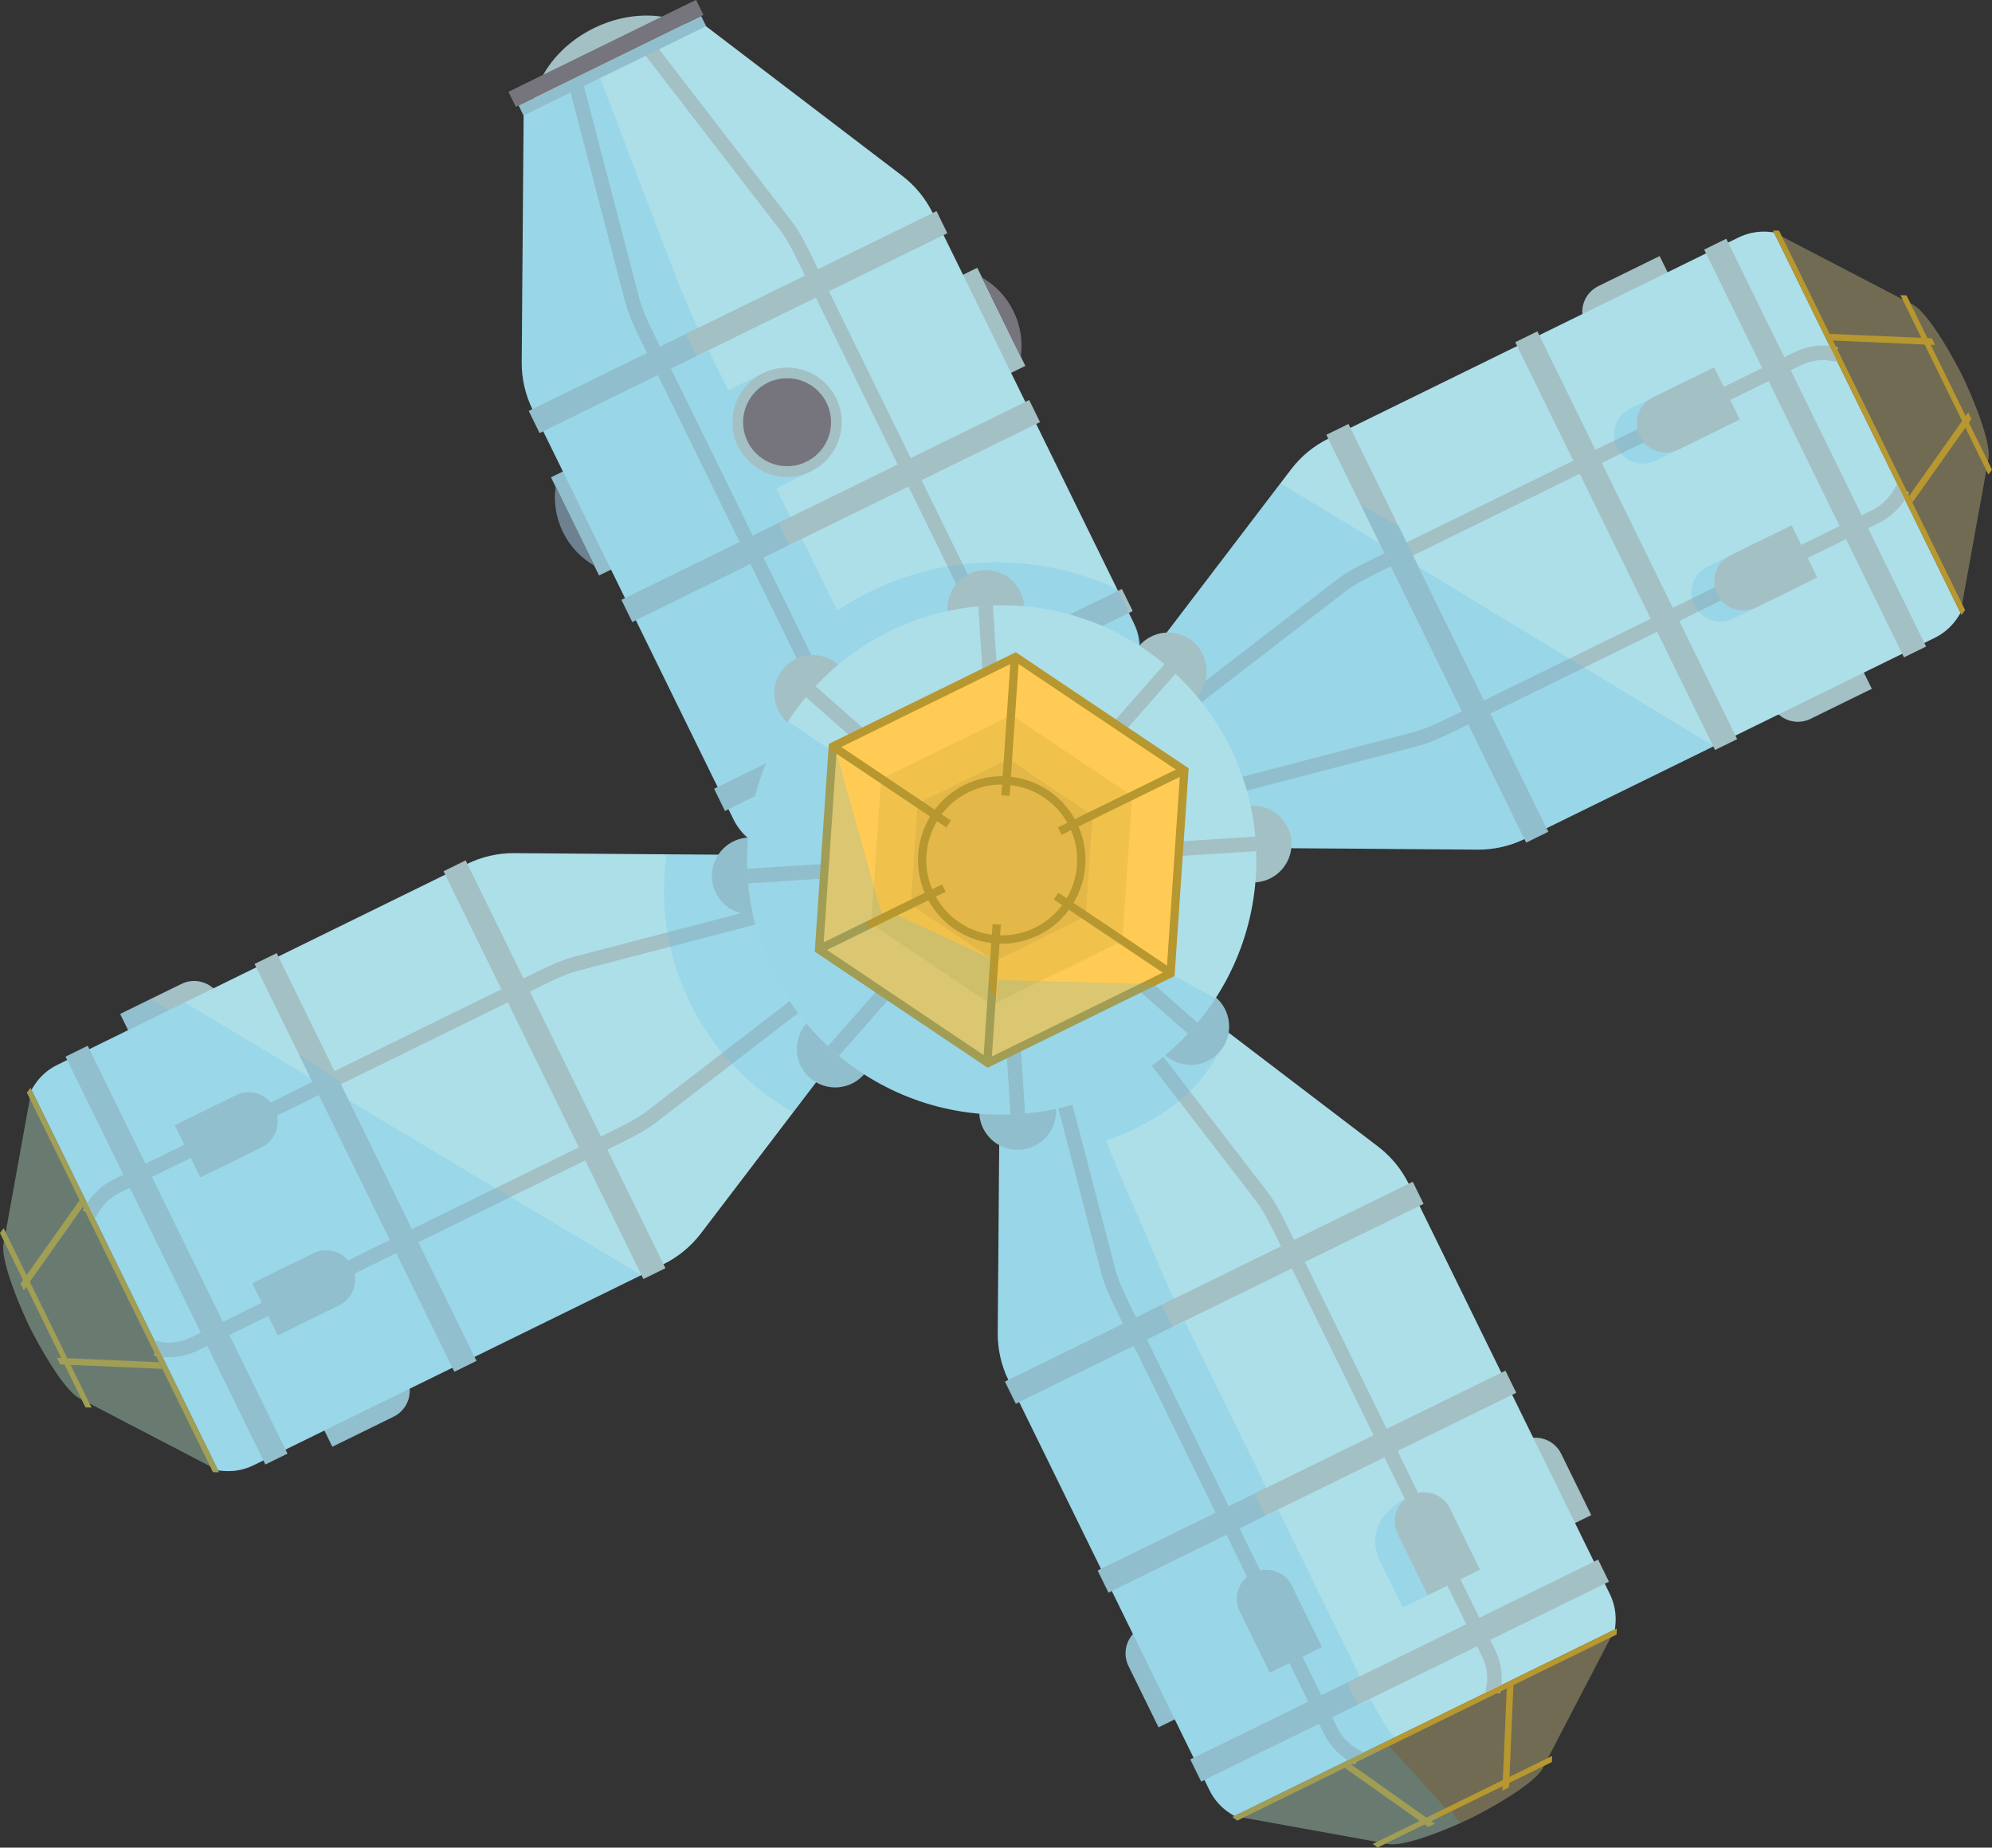 <?xml version="1.0" encoding="utf-8"?>
<!-- Generator: Adobe Illustrator 17.1.0, SVG Export Plug-In . SVG Version: 6.00 Build 0)  -->
<!DOCTYPE svg PUBLIC "-//W3C//DTD SVG 1.1//EN" "http://www.w3.org/Graphics/SVG/1.1/DTD/svg11.dtd">
<svg version="1.1" id="Layer_1" xmlns="http://www.w3.org/2000/svg" xmlns:xlink="http://www.w3.org/1999/xlink" x="0px" y="0px"
	 viewBox="0 0 1011.995 938.53" enable-background="new 0 0 1011.995 938.53" xml:space="preserve">
<rect x="0" y="0" width="1011.995" height="938.53" fill="#333333" stroke="none"/>
<g>
	
		<rect x="291.355" y="235.997" transform="matrix(0.898 -0.44 0.44 0.898 -85.544 158.743)" fill="#A3C0C5" width="16.031" height="55.498"/>
	<path fill="#76747C" d="M286.01,270.298c-3.655-7.454-4.775-15.491-3.698-23.135l19.725,40.226
		C295.333,283.558,289.665,277.751,286.01,270.298z"/>
	
		<rect x="493.504" y="136.872" transform="matrix(-0.898 0.44 -0.44 -0.898 1024.294 91.622)" fill="#A3C0C5" width="16.031" height="55.498"/>
	<path fill="#76747C" d="M514.881,158.069c3.655,7.454,4.775,15.491,3.698,23.135l-19.725-40.226
		C505.557,144.809,511.226,150.616,514.881,158.069z"/>
	<path opacity="0.2" fill="#4CB8E9" d="M282.312,247.162l-2.355-4.802l14.394-7.058l24.434,49.83l-14.394,7.058l-2.355-4.802
		c-6.703-3.829-12.371-9.637-16.026-17.09C282.355,262.844,281.235,254.807,282.312,247.162z"/>
	
		<ellipse transform="matrix(-0.898 0.44 -0.44 -0.898 630.051 -42.929)" fill="#A3C0C5" cx="320.005" cy="51.616" rx="51.622" ry="41.464"/>
	<g>
		<path fill="#A3C0C5" d="M74.053,541.553L61.06,515.057l31.138-15.269c7.243-3.552,15.995-0.559,19.547,6.684l0.13,0.265
			c3.552,7.243,0.559,15.995-6.684,19.547L74.053,541.553z"/>
		<path fill="#A3C0C5" d="M155.857,708.379l12.992,26.496l31.138-15.269c7.243-3.552,10.236-12.303,6.684-19.547l-0.13-0.265
			c-3.552-7.243-12.303-10.236-19.547-6.684L155.857,708.379z"/>
		<path fill="#ADDFE9" d="M261.343,433.368l128.01,0.991l22.158,45.188l22.158,45.189L356.07,626.549
			c-5.047,6.621-11.566,11.977-19.041,15.643L128.761,744.318c-4.767,2.338-10.075,3.315-15.365,2.86
			c-0.816-0.07-1.697-0.162-2.605-0.266L15.994,553.589c0.474-0.782,0.94-1.535,1.385-2.223c2.88-4.461,6.902-8.059,11.669-10.396
			l208.268-102.126C244.791,435.179,253.017,433.304,261.343,433.368z"/>
		<path fill="none" stroke="#A3C0C5" stroke-width="7.406" stroke-miterlimit="10" d="M420.641,498.168l-89.658,69.114
			c-5.914,4.725-16.656,9.702-24.131,13.368L98.583,682.775c-4.767,2.338-10.075,3.315-15.365,2.86
			c-0.816-0.07-3.471-0.685-4.38-0.789"/>
		<path fill="none" stroke="#A3C0C5" stroke-width="7.406" stroke-miterlimit="10" d="M402.381,460.929l-109.542,28.565
			c-7.357,1.782-17.869,7.228-25.345,10.893L59.225,602.513c-4.767,2.338-8.721,5.981-11.669,10.396
			c-0.357,0.535-1.636,2.866-2.161,3.736"/>
		
			<rect x="166.222" y="537.019" transform="matrix(-0.44 -0.898 0.898 -0.44 -82.262 1035.26)" fill="#A3C0C5" width="230.674" height="12.504"/>
		
			<rect x="-25.759" y="631.158" transform="matrix(-0.44 -0.898 0.898 -0.44 -443.291 998.473)" fill="#A3C0C5" width="230.674" height="12.504"/>
		
			<rect x="70.231" y="584.088" transform="matrix(-0.44 -0.898 0.898 -0.44 -262.776 1016.867)" fill="#A3C0C5" width="230.674" height="12.504"/>
		<polygon opacity="0.3" fill="#FEEC99" points="63.392,650.25 110.79,746.911 41.414,710.808 21.735,670.677 2.057,630.546 
			15.994,553.589 		"/>
		<path opacity="0.3" fill="#FEEC99" d="M21.735,670.677l19.679,40.131c-8.921-3.172-23.862-31.657-26.401-36.835
			S-0.898,639.54,2.057,630.546L21.735,670.677z"/>
		<polygon fill="#B7972F" points="1.832,623.896 46.495,714.979 43.432,714.924 0,626.352 		"/>
		<polygon fill="#B7972F" points="15.497,552.577 111.248,747.845 108.185,747.79 13.665,555.033 		"/>
		<polygon fill="#B7972F" points="28.893,689.71 30.554,693.097 82.47,695.348 80.809,691.961 		"/>
		<polygon fill="#B7972F" points="12.096,655.455 10.435,652.069 40.445,609.645 42.106,613.032 		"/>
		<path fill="#A3C0C5" d="M128.137,651.85l12.992,26.496l31.138-15.269c7.243-3.552,10.236-12.303,6.684-19.547l-0.13-0.265
			c-3.552-7.243-12.303-10.236-19.547-6.684L128.137,651.85z"/>
		<path fill="#A3C0C5" d="M101.772,598.083L88.78,571.587l31.138-15.269c7.243-3.552,15.995-0.559,19.547,6.684l0.13,0.265
			c3.552,7.243,0.559,15.995-6.684,19.547L101.772,598.083z"/>
		
			<rect x="360.163" y="476.585" transform="matrix(-0.44 -0.898 0.898 -0.44 162.617 1060.242)" fill="#A3C0C5" width="103.244" height="5.697"/>
	</g>
	<g>
		<path fill="#A3C0C5" d="M615.078,864.417l-26.496,12.992l-15.269-31.138c-3.552-7.243-0.559-15.995,6.684-19.547l0.265-0.13
			c7.243-3.552,15.995-0.559,19.547,6.684L615.078,864.417z"/>
		<path fill="#A3C0C5" d="M781.904,782.613l26.496-12.992l-15.269-31.138c-3.552-7.243-12.303-10.236-19.547-6.684l-0.265,0.13
			c-7.243,3.552-10.236,12.303-6.684,19.547L781.904,782.613z"/>
		<path fill="#ADDFE9" d="M506.893,677.127l0.991-128.01l45.188-22.158l45.188-22.158L700.074,582.4
			c6.621,5.047,11.977,11.566,15.643,19.041l102.126,208.268c2.338,4.767,3.315,10.075,2.86,15.365
			c-0.07,0.816-0.162,1.697-0.266,2.605l-193.322,94.797c-0.782-0.474-1.535-0.94-2.223-1.385
			c-4.461-2.88-8.059-6.902-10.396-11.669L512.369,701.154C508.704,693.679,506.829,685.453,506.893,677.127z"/>
		<path fill="none" stroke="#A3C0C5" stroke-width="7.406" stroke-miterlimit="10" d="M571.693,517.829l69.114,89.658
			c4.725,5.914,9.702,16.656,13.368,24.131L756.3,839.887c2.338,4.767,3.315,10.075,2.86,15.365c-0.07,0.816-0.685,3.471-0.789,4.38
			"/>
		<path fill="none" stroke="#A3C0C5" stroke-width="7.406" stroke-miterlimit="10" d="M534.454,536.089l28.565,109.542
			c1.782,7.357,7.228,17.87,10.893,25.345l102.126,208.268c2.338,4.767,5.981,8.721,10.396,11.669
			c0.535,0.357,2.866,1.636,3.736,2.161"/>
		
			<rect x="501.459" y="650.659" transform="matrix(-0.898 0.44 -0.44 -0.898 1459.815 975.169)" fill="#A3C0C5" width="230.674" height="12.504"/>
		
			<rect x="595.598" y="842.64" transform="matrix(-0.898 0.44 -0.44 -0.898 1723.002 1298.076)" fill="#A3C0C5" width="230.674" height="12.504"/>
		
			<rect x="548.528" y="746.649" transform="matrix(-0.898 0.44 -0.44 -0.898 1591.409 1136.623)" fill="#A3C0C5" width="230.674" height="12.504"/>
		<polygon opacity="0.3" fill="#FEEC99" points="723.775,875.078 820.436,827.68 784.333,897.056 744.202,916.735 704.071,936.413 
			627.114,922.476 		"/>
		<path opacity="0.3" fill="#FEEC99" d="M744.202,916.735l40.131-19.679c-3.172,8.921-31.657,23.862-36.835,26.401
			c-5.178,2.539-34.433,15.911-43.428,12.957L744.202,916.735z"/>
		<polygon fill="#B7972F" points="697.421,936.638 788.504,891.975 788.449,895.038 699.876,938.47 		"/>
		<polygon fill="#B7972F" points="626.102,922.972 821.37,827.222 821.315,830.285 628.558,924.805 		"/>
		<polygon fill="#B7972F" points="763.235,909.577 766.622,907.916 768.873,856 765.486,857.661 		"/>
		<polygon fill="#B7972F" points="728.98,926.374 725.594,928.034 683.17,898.025 686.557,896.364 		"/>
		<path fill="#A3C0C5" d="M671.608,836.698l-26.496,12.992l-15.269-31.138c-3.552-7.244-0.559-15.995,6.684-19.547l0.265-0.13
			c7.243-3.552,15.995-0.559,19.547,6.684L671.608,836.698z"/>
		
			<rect x="501.336" y="523.836" transform="matrix(-0.898 0.44 -0.44 -0.898 1281.324 756.124)" fill="#A3C0C5" width="103.244" height="5.697"/>
		<path opacity="0.2" fill="#4CB8E9" d="M725.375,810.333l-12.749,6.252c0,0-8.739-17.822-11.509-23.47
			c-5.129-10.46-3.497-24.066,15.673-33.466"/>
		<path fill="#A3C0C5" d="M725.375,810.333l26.496-12.992l-15.269-31.138c-3.552-7.244-12.303-10.236-19.547-6.684l-0.265,0.13
			c-7.243,3.552-10.236,12.303-6.684,19.547L725.375,810.333z"/>
		<path opacity="0.2" fill="#4CB8E9" d="M572.529,844.245c-0.005-0.015-0.01-0.031-0.015-0.046
			c-1.537-4.971-0.287-10.314,3.097-14.072l-10.638-21.695l-1.867,0.915l-0.016,0.008l-5.505-11.227l0.016-0.008l1.867-0.915
			l-41.564-84.763l-1.867,0.915l-0.016,0.008l-5.505-11.227l0.016-0.008l1.867-0.915c-3.665-7.475-5.54-15.701-5.476-24.027
			l0.524-67.667c-0.014-0.003-0.028-0.005-0.043-0.007l0.445-57.461l-2.479-5.055l-0.03-0.061l0.043-0.021l0.015-0.008
			l39.742-19.488l52.899-25.94l2.508,5.115l-0.032,0.016l24.076,18.35c-12.278,23.943-22.638,35.936-48.655,48.694
			c-4.58,2.246-9.231,4.18-13.925,5.842c6.013,16.119,23.247,54.423,24.773,58.254c4.498,11.289,9.622,22.268,9.622,22.268
			l-6.067,2.975l5.505,11.227l6.067-2.975l41.564,84.763l-6.067,2.975l5.505,11.227l6.485-3.18l41.564,84.763l-6.485,3.18
			l5.505,11.227l6.276-3.078c0,0,8.005,15.795,12.389,19.444l-9.048,4.437l1.2,2.448l5.021-2.462l28.696,31.53l-4.707,2.308
			l1.2,2.447l6.642-3.257c0,0,1.417,3.627,4.465,5.999c-10.356,4.61-30.768,12.837-38.019,10.455l-4.178,2.049l-0.001,0
			l-0.015,0.008l-2.455-1.832l2.128-1.043l-67.913-12.299l-3.062,1.501l-0.016,0.008l-2.455-1.832l1.012-0.496
			c-0.782-0.474-1.535-0.94-2.223-1.385c-4.461-2.88-8.059-6.902-10.396-11.669l-2.481-5.06l-1.867,0.915l-0.016,0.008
			l-5.505-11.227l0.016-0.008l1.867-0.915l-9.691-19.763l-8.219,4.03l-0.016,0.008l-15.269-31.138
			C573.008,845.649,572.749,844.95,572.529,844.245z"/>
	</g>
	<g>
		<path fill="#ADDFE9" d="M265.054,183.936l0.991-128.01l45.188-22.158l45.188-22.158l101.813,77.599
			c6.621,5.047,11.977,11.566,15.643,19.041l102.126,208.268c2.338,4.767,3.315,10.075,2.86,15.365
			c-0.07,0.816-0.162,1.697-0.267,2.605l-193.322,94.797c-0.782-0.474-1.535-0.94-2.223-1.385
			c-4.461-2.88-8.059-6.902-10.396-11.669L270.53,207.963C266.864,200.488,264.99,192.262,265.054,183.936z"/>
		<path fill="none" stroke="#A3C0C5" stroke-width="7.406" stroke-miterlimit="10" d="M329.853,24.638l69.114,89.658
			c4.725,5.914,9.702,16.656,13.368,24.131l102.126,208.268c2.338,4.767,3.315,10.075,2.86,15.365
			c-0.07,0.816-0.685,3.471-0.789,4.38"/>
		<path fill="none" stroke="#A3C0C5" stroke-width="7.406" stroke-miterlimit="10" d="M292.615,42.899l28.565,109.542
			c1.782,7.357,7.228,17.869,10.893,25.345l102.126,208.268c2.338,4.767,5.981,8.721,10.396,11.669
			c0.535,0.357,2.866,1.636,3.736,2.161"/>
		
			<rect x="259.62" y="157.468" transform="matrix(-0.898 0.44 -0.44 -0.898 783.698 145.635)" fill="#A3C0C5" width="230.674" height="12.504"/>
		
			<rect x="353.759" y="349.449" transform="matrix(-0.898 0.44 -0.44 -0.898 1046.886 468.543)" fill="#A3C0C5" width="230.674" height="12.504"/>
		
			<rect x="306.689" y="253.459" transform="matrix(-0.898 0.44 -0.44 -0.898 915.292 307.089)" fill="#A3C0C5" width="230.674" height="12.504"/>
		<polygon fill="#B4D4D9" points="481.936,381.887 578.597,334.489 542.494,403.865 502.363,423.544 462.231,443.222 
			385.275,429.285 		"/>
		<path fill="#B4D4D9" d="M502.363,423.544l40.131-19.679c-3.172,8.921-31.657,23.862-36.835,26.401
			c-5.178,2.539-34.433,15.911-43.428,12.957L502.363,423.544z"/>
		
			<rect x="259.497" y="30.646" transform="matrix(-0.898 0.44 -0.44 -0.898 605.208 -73.41)" fill="#A3C0C5" width="103.244" height="5.697"/>
		<path opacity="0.2" fill="#4CB8E9" d="M274.198,220.166l-0.016,0.008l-5.505-11.227l0.016-0.008l1.867-0.915
			c-3.665-7.475-5.54-15.701-5.476-24.027l0.524-67.667c-0.014-0.003-0.028-0.005-0.043-0.007l0.445-57.461l-2.479-5.055
			l-0.03-0.061l0.044-0.021l0.015-0.008l39.742-19.488l52.899-25.94l2.508,5.115l-0.032,0.016l-53.734,26.274
			c6.012,16.119,38.477,101.035,40.003,104.866c4.498,11.289,9.622,22.268,9.622,22.268l-6.067,2.975l5.505,11.227l6.067-2.975
			l9.89,20.168l17.681-8.67l24.434,49.83l-17.681,8.67l7.24,14.765l-6.067,2.975l5.505,11.227l6.485-3.18l17.799,36.297
			c5.285-3.515,10.85-6.736,16.703-9.606c41.031-20.12,86.904-19.199,125.398-1.436l9.143,18.645
			c2.338,4.767,3.315,10.075,2.86,15.365c-0.07,0.816-0.162,1.697-0.266,2.605l-115.867,56.816l29.35,32.802l-4.707,2.308l1.2,2.447
			l6.642-3.257c0,0,1.417,3.627,4.465,5.999c-10.356,4.61-30.768,12.837-38.019,10.454l-4.521-0.819l-67.913-12.299l-2.373-0.43
			l-1.578,0.774c-0.782-0.474-1.535-0.94-2.223-1.385c-4.461-2.88-8.059-6.902-10.396-11.669l-0.57-1.163l-2.481-5.06l-1.867,0.915
			l-0.016,0.008l-5.505-11.227l0.016-0.008l1.867-0.915l-0.566-1.155l-9.125-18.608l-21.235-43.305l-10.638-21.695l-1.867,0.915
			l-0.016,0.008l-5.505-11.227l0.016-0.008l1.867-0.915l-41.564-84.763L274.198,220.166z"/>
	</g>
	<g>
		<g>
			<path fill="#A3C0C5" d="M937.942,323.392l12.992,26.496l-31.138,15.269c-7.243,3.552-15.995,0.559-19.547-6.684l-0.13-0.265
				c-3.552-7.243-0.559-15.995,6.684-19.547L937.942,323.392z"/>
			<path fill="#A3C0C5" d="M856.138,156.566l-12.992-26.496l-31.138,15.269c-7.243,3.552-10.236,12.303-6.684,19.547l0.13,0.265
				c3.552,7.243,12.303,10.236,19.547,6.684L856.138,156.566z"/>
			<path fill="#ADDFE9" d="M750.652,431.577l-128.01-0.991l-22.158-45.188l-22.158-45.188l77.599-101.813
				c5.047-6.621,11.566-11.977,19.041-15.643l208.268-102.126c4.767-2.338,10.075-3.315,15.365-2.86
				c0.816,0.07,1.697,0.162,2.606,0.267l94.797,193.322c-0.474,0.782-0.94,1.535-1.385,2.223c-2.88,4.461-6.902,8.059-11.669,10.396
				L774.679,426.101C767.204,429.766,758.978,431.641,750.652,431.577z"/>
			<path fill="none" stroke="#A3C0C5" stroke-width="7.406" stroke-miterlimit="10" d="M591.354,366.777l89.658-69.114
				c5.914-4.725,16.656-9.702,24.131-13.368L913.412,182.17c4.767-2.338,10.075-3.315,15.365-2.86
				c0.816,0.07,3.471,0.685,4.38,0.789"/>
			<path fill="none" stroke="#A3C0C5" stroke-width="7.406" stroke-miterlimit="10" d="M609.614,404.016l109.542-28.565
				c7.357-1.782,17.87-7.228,25.345-10.893l208.268-102.126c4.767-2.338,8.721-5.981,11.669-10.396
				c0.357-0.535,1.636-2.866,2.161-3.736"/>
			
				<rect x="615.099" y="315.422" transform="matrix(0.44 0.898 -0.898 0.44 697.664 -475.783)" fill="#A3C0C5" width="230.674" height="12.504"/>
			
				<rect x="807.08" y="221.283" transform="matrix(0.44 0.898 -0.898 0.44 720.597 -700.848)" fill="#A3C0C5" width="230.674" height="12.504"/>
			
				<rect x="711.09" y="268.352" transform="matrix(0.44 0.898 -0.898 0.44 709.131 -588.315)" fill="#A3C0C5" width="230.674" height="12.504"/>
			<polygon opacity="0.3" fill="#FEEC99" points="948.603,214.695 901.205,118.034 970.581,154.137 990.26,194.268 
				1009.938,234.399 996.001,311.356 			"/>
			<path opacity="0.3" fill="#FEEC99" d="M990.26,194.268l-19.679-40.131c8.921,3.172,23.862,31.657,26.401,36.835
				c2.539,5.178,15.911,34.433,12.957,43.428L990.26,194.268z"/>
			<polygon fill="#B7972F" points="1010.163,241.049 965.5,149.966 968.563,150.021 1011.995,238.593 			"/>
			<polygon fill="#B7972F" points="996.497,312.368 900.747,117.1 903.81,117.155 998.329,309.912 			"/>
			<polygon fill="#B7972F" points="983.102,175.235 981.441,171.848 929.525,169.597 931.186,172.984 			"/>
			<polygon fill="#B7972F" points="999.899,209.49 1001.559,212.876 971.55,255.3 969.889,251.913 			"/>
			<path opacity="0.2" fill="#4CB8E9" d="M872.247,218.789l-12.992-26.496l-31.138,15.269c-7.243,3.552-10.236,12.303-6.684,19.547
				l0.13,0.265c3.552,7.243,12.303,10.236,19.547,6.684L872.247,218.789z"/>
			<path opacity="0.2" fill="#4CB8E9" d="M898.612,272.556l12.992,26.496l-31.138,15.269c-7.243,3.552-15.995,0.559-19.547-6.684
				l-0.13-0.265c-3.552-7.243-0.559-15.995,6.684-19.547L898.612,272.556z"/>
			
				<rect x="548.588" y="382.663" transform="matrix(0.44 0.898 -0.898 0.44 682.091 -323.125)" fill="#A3C0C5" width="103.244" height="5.697"/>
			<path fill="#A3C0C5" d="M883.858,213.095l-12.992-26.496l-31.138,15.269c-7.243,3.552-10.236,12.303-6.684,19.547l0.13,0.265
				c3.552,7.243,12.303,10.236,19.547,6.684L883.858,213.095z"/>
			<path fill="#A3C0C5" d="M910.223,266.862l12.992,26.496l-31.138,15.269c-7.243,3.552-15.995,0.559-19.547-6.684l-0.13-0.265
				c-3.552-7.243-0.559-15.995,6.684-19.547L910.223,266.862z"/>
		</g>
		<path opacity="0.2" fill="#4CB8E9" d="M580.04,337.908l0.015,0.031l70.492-92.488l50.609,30.712l-9.529-19.433l19.123,10.598
			l10.232,20.867l149.687,90.837l-84.763,41.564l0.923,1.883l-11.227,5.505l-0.923-1.883c-7.475,3.665-15.701,5.54-24.027,5.476
			l-125.158-0.969l-5.115,2.508l-45.456-92.699L580.04,337.908z"/>
	</g>
	<g opacity="0.2">
		<path fill="#4CB8E9" d="M2.065,630.561l-2.057-4.194l1.832-2.455l1.043,2.128l12.299-67.913l-1.509-3.078l1.832-2.455l0.496,1.012
			c0.474-0.782,0.941-1.535,1.385-2.223c2.879-4.461,6.902-8.059,11.669-10.396l5.06-2.481l-0.923-1.883l11.227-5.505l0.923,1.883
			l19.763-9.691l-4.038-8.235l15.262-7.484l9.371,5.592l8.072-3.929l63.827,38.087l-5.726-11.677l20.6,13.774l4.699,9.583
			l148.637,88.695l-84.763,41.564l0.923,1.883l-11.227,5.505l-0.923-1.883l-21.694,10.638c0.428,5.774-2.612,11.496-8.129,14.201
			l-31.139,15.269l-4.038-8.235l-19.763,9.691l0.923,1.883l-11.227,5.505l-0.923-1.883l-5.06,2.481
			c-4.767,2.337-10.075,3.315-15.364,2.86c-0.817-0.07-1.697-0.162-2.606-0.266l0.458,0.933l-3.063-0.055l-1.471-3l-61.224-31.861
			l1.005,2.05l-3.063-0.055l-2.018-4.116c-8.921-3.171-23.862-31.657-26.401-36.835C12.482,668.811-0.89,639.556,2.065,630.561z"/>
		<path fill="#4CB8E9" d="M386.507,434.353l5.115-2.508l45.456,92.699l-5.115,2.508l-0.015-0.031l-28.956,37.992
			c-21.928-12.392-40.478-31.297-52.405-55.62c-11.914-24.298-15.508-50.509-11.897-75.411L386.507,434.353z"/>
	</g>
	<g>
		<circle fill="#A3C0C5" cx="636.622" cy="428.753" r="19.503"/>
		<circle fill="#A3C0C5" cx="604.929" cy="521.433" r="19.503"/>
		<circle fill="#A3C0C5" cx="516.983" cy="564.558" r="19.503"/>
		<circle fill="#A3C0C5" cx="424.303" cy="532.864" r="19.503"/>
		<circle fill="#A3C0C5" cx="381.178" cy="444.919" r="19.503"/>
		<circle fill="#A3C0C5" cx="412.871" cy="352.239" r="19.503"/>
		<circle fill="#A3C0C5" cx="593.497" cy="340.807" r="19.503"/>
		<circle fill="#A3C0C5" cx="500.817" cy="309.114" r="19.503"/>
		<circle fill="#ADDFE9" cx="508.9" cy="436.836" r="129.375"/>
		<g>
			
				<line fill="none" stroke="#A3C0C5" stroke-width="7.406" stroke-miterlimit="10" x1="508.9" y1="436.836" x2="500.728" y2="307.719"/>
			
				<line fill="none" stroke="#A3C0C5" stroke-width="7.406" stroke-miterlimit="10" x1="508.9" y1="436.836" x2="594.421" y2="339.758"/>
			
				<line fill="none" stroke="#A3C0C5" stroke-width="7.406" stroke-miterlimit="10" x1="508.9" y1="436.836" x2="638.017" y2="428.664"/>
			
				<line fill="none" stroke="#A3C0C5" stroke-width="7.406" stroke-miterlimit="10" x1="508.9" y1="436.836" x2="605.978" y2="522.357"/>
			
				<line fill="none" stroke="#A3C0C5" stroke-width="7.406" stroke-miterlimit="10" x1="508.9" y1="436.836" x2="517.072" y2="565.953"/>
			
				<line fill="none" stroke="#A3C0C5" stroke-width="7.406" stroke-miterlimit="10" x1="508.9" y1="436.836" x2="423.379" y2="533.914"/>
			
				<line fill="none" stroke="#A3C0C5" stroke-width="7.406" stroke-miterlimit="10" x1="508.9" y1="436.836" x2="379.783" y2="445.007"/>
			
				<line fill="none" stroke="#A3C0C5" stroke-width="7.406" stroke-miterlimit="10" x1="508.9" y1="436.836" x2="411.822" y2="351.314"/>
		</g>
		<g>
			<polygon fill="#FFCB54" points="594.281,494.163 601.238,391.557 515.857,334.23 423.519,379.508 416.562,482.114 
				501.943,539.442 			"/>
		</g>
		<g>
			<polygon fill="#F0C24C" points="570.178,477.979 575.17,404.34 513.893,363.196 447.623,395.692 442.63,469.332 503.908,510.475 
							"/>
		</g>
		<g>
			<polygon fill="#E3B748" points="551.598,465.523 555.079,414.192 512.365,385.512 466.17,408.164 462.69,459.495 
				505.404,488.175 			"/>
		</g>
		<g>
			<path fill="#B7972F" d="M425.098,380.569l90.63-44.441l83.801,56.268l-6.827,100.708l-90.63,44.441l-83.802-56.267
				L425.098,380.569 M421.078,377.869l-7.155,105.54l87.822,58.967l94.978-46.573l7.155-105.54l-87.822-58.967L421.078,377.869
				L421.078,377.869z"/>
			<path fill="#B7972F" d="M470.717,455.559c-10.324-21.054-1.595-46.582,19.46-56.906c21.055-10.324,46.582-1.594,56.906,19.46
				s1.595,46.581-19.46,56.906C506.569,485.342,481.041,476.613,470.717,455.559z M474.483,453.712
				c9.306,18.977,32.316,26.846,51.294,17.54s26.847-32.316,17.541-51.293c-9.306-18.977-32.316-26.847-51.294-17.541
				C473.046,411.724,465.177,434.735,474.483,453.712z"/>
			
				<rect x="478.766" y="367.367" transform="matrix(-0.068 0.998 -0.998 -0.068 916.82 -117.834)" fill="#B7972F" width="69.404" height="4.194"/>
			
				<rect x="534.827" y="405.009" transform="matrix(-0.898 0.44 -0.44 -0.898 1260.127 521.883)" fill="#B7972F" width="69.404" height="4.194"/>
			
				<rect x="562.865" y="439.775" transform="matrix(-0.557 0.83 -0.83 -0.557 1273.798 269.876)" fill="#B7972F" width="4.194" height="69.405"/>
			
				<rect x="469.63" y="502.11" transform="matrix(-0.068 0.998 -0.998 -0.068 1041.499 35.135)" fill="#B7972F" width="69.405" height="4.194"/>
			
				<rect x="413.569" y="464.468" transform="matrix(-0.898 0.44 -0.44 -0.898 1056.174 688.116)" fill="#B7972F" width="69.404" height="4.194"/>
			
				<rect x="450.742" y="364.492" transform="matrix(-0.557 0.83 -0.83 -0.557 1036.676 245.722)" fill="#B7972F" width="4.194" height="69.404"/>
		</g>
	</g>
	<path opacity="0.2" fill="#4CB8E9" d="M361.74,446.144c-0.155-2.445,0.149-4.812,0.837-7.018c0.002-0.007,0.004-0.013,0.006-0.02
		c0.168-0.537,0.36-1.064,0.573-1.581c0.009-0.022,0.018-0.044,0.027-0.066c0.213-0.514,0.448-1.017,0.703-1.508
		c0.008-0.015,0.016-0.03,0.023-0.045c2.636-5.036,7.424-8.809,13.222-10.043c0.919-0.194,1.854-0.348,2.819-0.409
		c0.021-0.001,0.041,0,0.062-0.001c1.858-20.819,8.741-40.945,20.019-58.542c-0.016-0.014-0.033-0.025-0.049-0.039
		c-0.71-0.625-1.342-1.303-1.939-2.002c0.001-0.001,0.001-0.002,0.002-0.003l26.989,18.18l22.953,81.323l-8.054,3.969l2.808,3.275
		l13.426-6.583l47.241,21.863l-0.977,14.41l3.799,5.767l0.64-9.248l72.414,1.842l8.136,0.701l9.327-4.57l22.347,12.241
		c0.372,0.392,0.715,0.801,1.048,1.217c0.191,0.237,0.38,0.475,0.558,0.719c0.194,0.266,0.374,0.539,0.552,0.813
		c0.154,0.236,0.312,0.47,0.455,0.712c0.187,0.315,0.355,0.639,0.523,0.962c0.109,0.21,0.227,0.417,0.328,0.63
		c0.211,0.446,0.398,0.9,0.574,1.358c0.038,0.098,0.084,0.193,0.12,0.291c0.425,1.167,0.737,2.368,0.933,3.586
		c0.005,0.032,0.007,0.064,0.012,0.095c0.089,0.574,0.155,1.151,0.193,1.73c0.004,0.065,0.004,0.13,0.008,0.194
		c0.031,0.549,0.041,1.099,0.026,1.649c-0.002,0.074-0.008,0.148-0.01,0.223c-0.022,0.545-0.064,1.089-0.131,1.631
		c-0.009,0.071-0.019,0.141-0.029,0.212c-0.074,0.549-0.171,1.095-0.292,1.637c-0.013,0.061-0.027,0.121-0.041,0.182
		c-0.13,0.557-0.284,1.11-0.464,1.657c-0.014,0.043-0.027,0.086-0.042,0.13c-0.193,0.574-0.413,1.141-0.662,1.699
		c-0.006,0.014-0.012,0.028-0.018,0.042c-0.783,1.747-1.838,3.407-3.17,4.919c-0.87,0.988-1.821,1.863-2.829,2.632
		c-0.106,0.081-0.216,0.152-0.324,0.231c-0.385,0.281-0.777,0.551-1.178,0.801c-0.182,0.113-0.368,0.216-0.552,0.322
		c-0.332,0.192-0.667,0.377-1.007,0.547c-0.242,0.121-0.487,0.233-0.733,0.343c-0.286,0.128-0.573,0.251-0.864,0.365
		c-0.3,0.117-0.602,0.228-0.907,0.33c-0.232,0.078-0.466,0.15-0.701,0.219c-0.364,0.107-0.729,0.208-1.097,0.293
		c-0.162,0.038-0.324,0.068-0.487,0.102c-0.441,0.09-0.884,0.174-1.33,0.233c-0.055,0.007-0.11,0.011-0.165,0.018
		c-4.473,0.556-9.122-0.429-13.079-3.015c-0.005,0.004-0.01,0.008-0.014,0.012c-0.779-0.509-1.541-1.057-2.26-1.69
		c-0.015-0.013-0.028-0.028-0.043-0.042c-7.83,6.549-16.559,12.277-26.133,16.971c-9.575,4.695-19.448,8.089-29.42,10.269
		c0.001,0.02,0.005,0.039,0.007,0.059c0.072,1.14,0.024,2.258-0.095,3.357c-0.034,0.315-0.069,0.629-0.119,0.939
		c-0.046,0.291-0.106,0.578-0.165,0.865c-0.065,0.317-0.128,0.634-0.208,0.946c-0.07,0.273-0.157,0.539-0.239,0.807
		c-0.095,0.312-0.185,0.627-0.295,0.933c-0.095,0.262-0.208,0.516-0.314,0.773c-0.122,0.298-0.236,0.601-0.372,0.892
		c-0.176,0.375-0.376,0.736-0.575,1.098c-0.204,0.371-0.421,0.732-0.648,1.087c-0.183,0.287-0.36,0.577-0.558,0.853
		c-0.153,0.214-0.321,0.416-0.483,0.624c-0.207,0.267-0.412,0.536-0.633,0.792c-0.17,0.197-0.352,0.384-0.53,0.574
		c-0.233,0.249-0.466,0.498-0.712,0.735c-0.185,0.179-0.379,0.349-0.572,0.52c-0.258,0.229-0.518,0.455-0.788,0.67
		c-0.2,0.16-0.405,0.314-0.612,0.466c-0.28,0.206-0.565,0.406-0.856,0.597c-0.214,0.141-0.431,0.278-0.651,0.411
		c-0.3,0.18-0.606,0.35-0.916,0.515c-0.228,0.121-0.457,0.242-0.69,0.354c-0.315,0.151-0.637,0.288-0.961,0.422
		c-0.245,0.102-0.489,0.207-0.739,0.298c-0.323,0.119-0.654,0.219-0.985,0.321c-0.265,0.081-0.526,0.17-0.796,0.24
		c-0.318,0.083-0.645,0.144-0.97,0.211c-0.295,0.061-0.585,0.133-0.885,0.181c-0.238,0.038-0.484,0.053-0.726,0.083
		c-0.372,0.045-0.741,0.099-1.119,0.123c-0.553,0.035-1.099,0.039-1.643,0.028c-0.062-0.001-0.125,0.004-0.187,0.002
		c-0.484-0.014-0.961-0.059-1.437-0.108c-0.131-0.013-0.264-0.019-0.394-0.035c-0.474-0.059-0.941-0.143-1.405-0.237
		c-0.121-0.024-0.244-0.043-0.364-0.069c-0.478-0.105-0.948-0.232-1.413-0.372c-0.093-0.028-0.187-0.053-0.279-0.083
		c-0.489-0.156-0.97-0.33-1.442-0.523c-0.053-0.021-0.106-0.043-0.159-0.064c-0.507-0.212-1.005-0.442-1.489-0.695
		c-0.001,0-0.002-0.001-0.003-0.001c-5.067-2.644-8.862-7.465-10.082-13.302c-0.008-0.001-0.016-0.002-0.024-0.002
		c-0.188-0.901-0.337-1.818-0.397-2.764c-0.001-0.021,0-0.041-0.001-0.062c-20.819-1.858-40.945-8.741-58.542-20.019
		c-0.014,0.016-0.025,0.033-0.039,0.049c-0.674,0.765-1.407,1.443-2.166,2.077c-0.387,0.323-0.781,0.634-1.188,0.922
		c-0.046,0.033-0.093,0.063-0.14,0.095c-3.332,2.322-7.25,3.503-11.181,3.498c-0.016,0-0.031,0.001-0.047,0.001
		c-0.525-0.002-1.05-0.029-1.573-0.074c-0.064-0.005-0.127-0.009-0.191-0.015c-0.498-0.047-0.995-0.115-1.489-0.201
		c-0.085-0.015-0.169-0.029-0.254-0.045c-0.485-0.09-0.966-0.199-1.445-0.327c-0.085-0.023-0.17-0.048-0.256-0.072
		c-0.482-0.136-0.961-0.288-1.434-0.462c-0.066-0.024-0.131-0.051-0.196-0.076c-0.494-0.188-0.983-0.391-1.464-0.621
		c-0.017-0.008-0.033-0.017-0.049-0.025c-1.568-0.755-3.061-1.733-4.431-2.94c-7.366-6.489-8.645-17.29-3.428-25.274
		c-0.003-0.004-0.006-0.008-0.009-0.012c0.504-0.77,1.047-1.523,1.673-2.234c0.013-0.015,0.028-0.028,0.042-0.043
		c-6.549-7.83-12.277-16.559-16.972-26.133s-8.089-19.448-10.269-29.42c-0.02,0.001-0.039,0.005-0.059,0.007
		c-0.945,0.06-1.872,0.028-2.789-0.045c-0.001-0.003-0.001-0.006-0.002-0.009C370.116,463.565,362.359,455.941,361.74,446.144z"/>
	
		<rect x="254.8" y="22.931" transform="matrix(-0.898 0.44 -0.44 -0.898 596.26 -83.96)" fill="#76747C" width="106.137" height="8.501"/>
	<circle fill="#A3C0C5" cx="399.862" cy="214.47" r="27.749"/>
	<circle fill="#76747C" cx="399.862" cy="214.47" r="22.345"/>
</g>
<g>
</g>
<g>
</g>
<g>
</g>
<g>
</g>
<g>
</g>
<g>
</g>
</svg>
